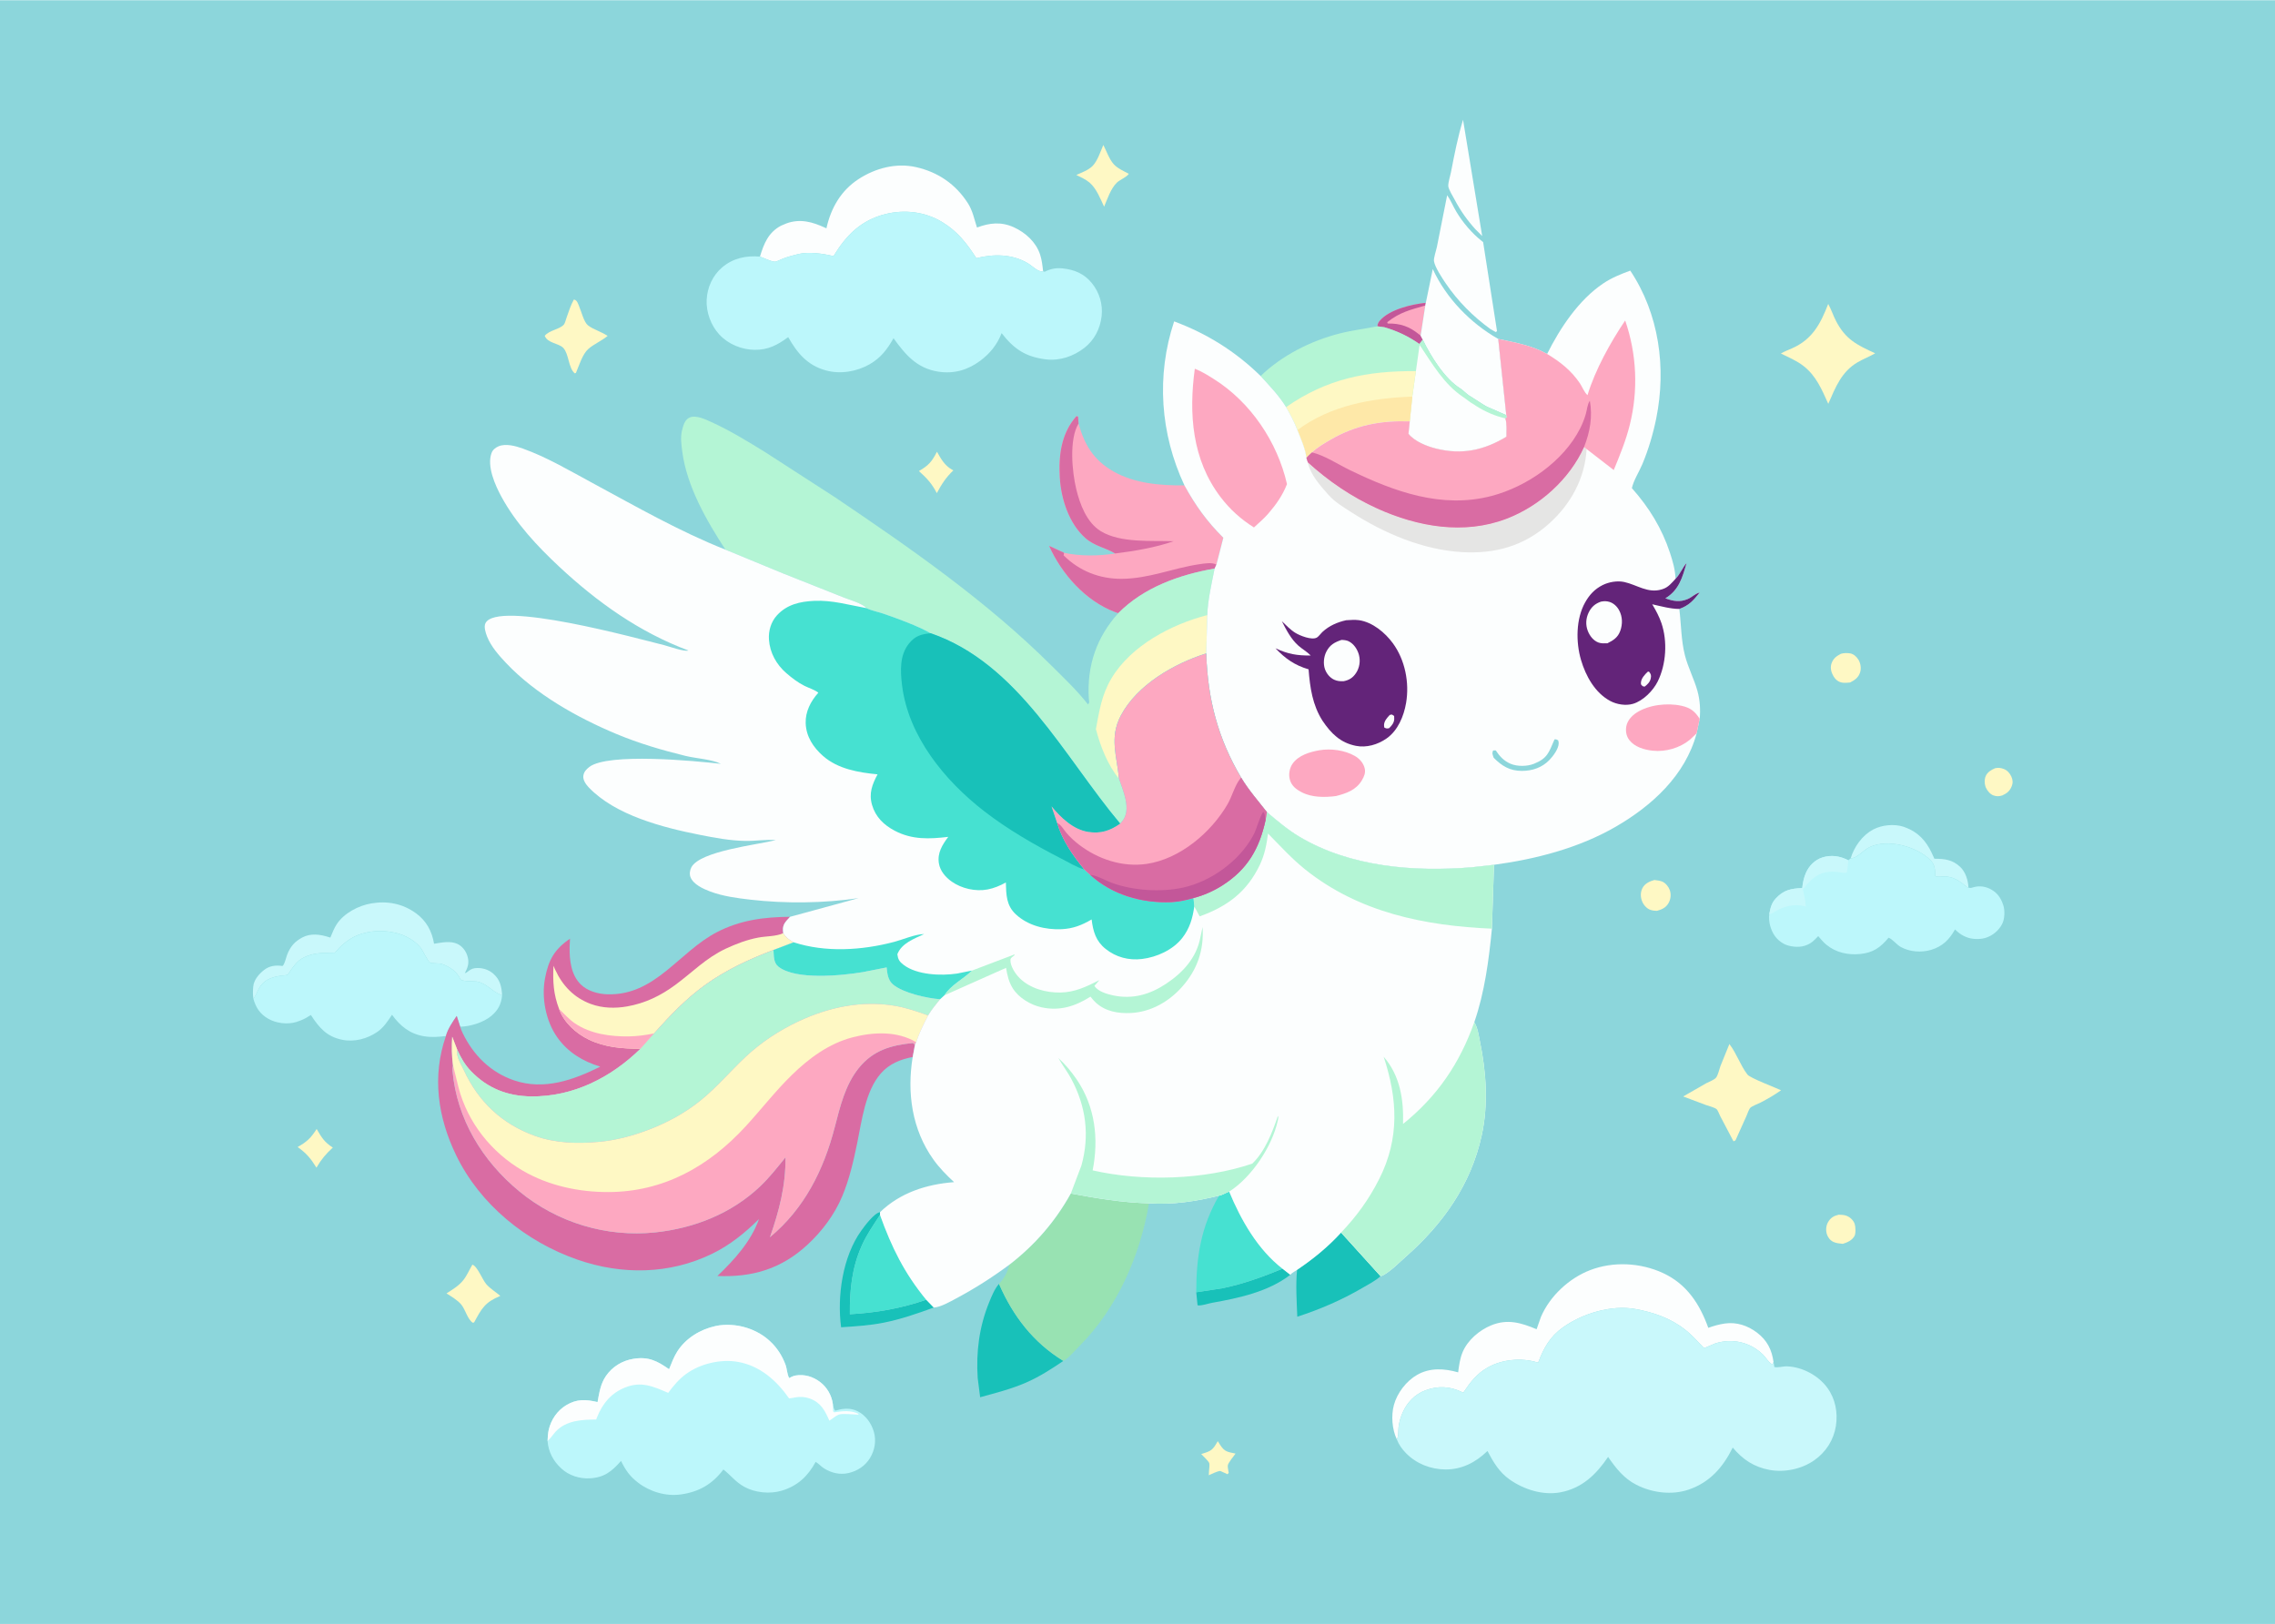 <svg version="1.1" xmlns="http://www.w3.org/2000/svg" style="display: block;" viewBox="0 0 2048 1462" width="1434" height="1024">
<path transform="translate(0,0)" fill="rgb(140,214,219)" d="M -0 -0 L 2048 0 L 2048 1462 L -0 1462 L -0 -0 z"/>
<path transform="translate(0,0)" fill="rgb(254,248,196)" d="M 285.061 1016.34 C 289.593 1024.14 291.968 1028.15 299.621 1033.06 C 293.415 1038.71 289.095 1043.87 284.874 1051.14 C 279.647 1042.76 275.966 1038.28 267.936 1032.57 C 276.273 1027.88 279.933 1024.4 285.061 1016.34 z"/>
<path transform="translate(0,0)" fill="rgb(254,248,196)" d="M 1096.26 1297.39 L 1098.36 1300.73 C 1102.49 1307.13 1105.13 1307.06 1112.26 1308.61 C 1110.78 1310.71 1105.32 1317.2 1105.25 1319.5 C 1105.18 1321.43 1105.85 1324.05 1106.11 1326 L 1105 1327.17 L 1098.5 1324.23 C 1095.02 1324.71 1091.39 1326.74 1088.16 1328.12 L 1088.39 1324.26 C 1088.48 1322.62 1089.1 1318.34 1088.53 1317.05 C 1087.58 1314.9 1083.07 1310.93 1081.36 1309.02 C 1090.39 1306.25 1091.54 1305.75 1096.26 1297.39 z"/>
<path transform="translate(0,0)" fill="rgb(254,248,196)" d="M 843.471 406.526 C 847.123 413.001 850.347 418.906 857.034 422.641 L 858.245 423.301 C 851.55 429.646 847.689 435.713 843.342 443.805 C 838.873 435.132 834.365 430.327 827.233 423.913 C 836.002 418.825 838.796 415.582 843.471 406.526 z"/>
<path transform="translate(0,0)" fill="rgb(254,248,196)" d="M 1795.97 691.5 C 1798.87 690.889 1801.1 691.121 1803.88 692.18 C 1807.01 693.371 1809.37 696.053 1810.69 699.074 C 1811.99 702.068 1812.2 704.716 1810.97 707.774 C 1809.26 712.046 1806.58 714.153 1802.5 716.002 C 1799.71 716.899 1797.3 716.997 1794.5 715.963 C 1791.57 714.88 1789 711.81 1787.77 709.024 C 1786.41 705.957 1786.23 701.57 1787.61 698.476 C 1789.19 694.951 1792.6 692.965 1795.97 691.5 z"/>
<path transform="translate(0,0)" fill="rgb(254,248,196)" d="M 1655.24 1093.5 C 1657.73 1093.54 1660.19 1093.64 1662.53 1094.58 C 1665.57 1095.8 1668.53 1098.62 1669.61 1101.75 C 1670.46 1104.21 1670.76 1110.43 1669.44 1112.72 C 1667.11 1116.75 1663.12 1118.41 1658.94 1119.75 C 1656.09 1119.46 1653.02 1119.23 1650.4 1117.98 C 1647.51 1116.59 1645.37 1113.83 1644.5 1110.76 C 1643.52 1107.3 1643.85 1103.35 1645.65 1100.22 C 1647.94 1096.21 1650.88 1094.54 1655.24 1093.5 z"/>
<path transform="translate(0,0)" fill="rgb(254,248,196)" d="M 1657.14 588.5 C 1659.65 587.686 1663.02 587.636 1665.61 588.101 C 1668.78 588.673 1671.39 591.141 1673.02 593.819 C 1675.01 597.097 1675.69 601.661 1674.46 605.331 C 1672.91 609.974 1669.61 612.217 1665.49 614.298 C 1663.14 614.501 1660.57 614.8 1658.23 614.39 C 1654.87 613.801 1652.22 611.572 1650.53 608.673 C 1648.51 605.189 1647.38 601.046 1648.76 597.131 C 1650.36 592.624 1653.14 590.61 1657.14 588.5 z"/>
<path transform="translate(0,0)" fill="rgb(254,248,196)" d="M 1489.34 792.126 C 1491.62 792.475 1494.52 792.698 1496.63 793.672 C 1499.48 794.994 1502.13 798.27 1503.16 801.204 C 1504.54 805.107 1504.05 809.571 1501.93 813.128 C 1499.5 817.206 1496.02 818.681 1491.64 819.909 C 1489.65 819.874 1487.67 819.683 1485.77 819.04 C 1482.46 817.917 1479.65 814.712 1478.33 811.53 C 1476.74 807.699 1476.62 803.301 1478.5 799.541 C 1480.63 795.275 1485.02 793.327 1489.34 792.126 z"/>
<path transform="translate(0,0)" fill="rgb(253,168,193)" d="M 1239.94 293.575 C 1240.38 291.245 1240.57 290.433 1242.12 288.579 C 1250.61 278.481 1270.96 273.661 1283.56 272.451 L 1283.09 274.85 L 1278.88 301.976 L 1280.77 305.585 L 1277.74 309.5 C 1267.8 302.561 1257.95 297.884 1246.31 294.457 L 1239.94 293.575 z"/>
<path transform="translate(0,0)" fill="rgb(195,87,153)" d="M 1239.94 293.575 C 1240.38 291.245 1240.57 290.433 1242.12 288.579 C 1250.61 278.481 1270.96 273.661 1283.56 272.451 L 1283.09 274.85 C 1269.38 278.798 1260.31 280.857 1248.84 289.866 L 1249.2 291.09 C 1260.46 290.848 1268.75 293.711 1277.53 300.901 L 1278.38 301.569 L 1278.88 301.976 L 1280.77 305.585 L 1277.74 309.5 C 1267.8 302.561 1257.95 297.884 1246.31 294.457 L 1239.94 293.575 z"/>
<path transform="translate(0,0)" fill="rgb(254,248,196)" d="M 993.246 130.294 C 996.075 135.758 998.488 143.001 1002.54 147.561 C 1005.94 151.389 1011.72 153.899 1016.17 156.259 C 1014.55 159.116 1007.98 161.691 1005.34 164.288 C 999.902 169.623 996.884 178.97 993.941 185.902 C 990.561 178.664 987.068 169.554 980.918 164.247 C 977.481 161.281 972.943 159.329 968.904 157.319 C 973.641 155.183 979.652 153.047 983.377 149.379 C 987.947 144.878 990.746 136.085 993.246 130.294 z"/>
<path transform="translate(0,0)" fill="rgb(24,193,185)" d="M 1154.54 1142.14 L 1161.55 1147.61 C 1141.91 1162.85 1115.41 1168.51 1091.38 1172.8 C 1087.73 1173.46 1082.68 1175.26 1079.15 1175.21 L 1078.05 1175.04 L 1076.89 1163.34 L 1100.33 1159.76 C 1119.22 1155.89 1136.77 1149.49 1154.54 1142.14 z"/>
<path transform="translate(0,0)" fill="rgb(254,248,196)" d="M 425.22 1138.5 C 429.644 1139.72 434.267 1151.98 437.73 1156.03 C 441.038 1159.9 446.481 1163.23 450.406 1166.63 C 436.655 1172.25 433.572 1177.92 426.812 1190.5 L 425.578 1190.78 C 420.834 1187.68 418.982 1178.86 415.149 1174.31 C 411.763 1170.29 406.332 1167.25 401.948 1164.36 C 407.377 1160.91 412.951 1157.6 417.025 1152.51 C 420.275 1148.44 422.592 1143.04 425.22 1138.5 z"/>
<path transform="translate(0,0)" fill="rgb(252,254,254)" d="M 1317.06 107.636 L 1334.29 212.306 L 1328.24 206.251 C 1320.74 197.992 1314.76 189.481 1309.55 179.616 C 1308.14 176.945 1303.94 170.193 1303.78 167.396 C 1303.59 164.095 1305.51 158.357 1306.17 154.955 C 1309.23 139.112 1312.35 123.073 1317.06 107.636 z"/>
<path transform="translate(0,0)" fill="rgb(254,248,196)" d="M 516.596 269.5 C 519.603 269.834 520.41 273.448 521.459 275.887 C 523.361 280.307 525.618 289.732 529.229 292.66 C 533.817 296.381 541.724 298.546 546.978 302.26 C 541.579 306.743 534.71 309.496 529.5 314.092 C 524.409 318.583 521.17 329.157 518.5 335.478 L 517.487 335.989 C 511.731 331.489 512.154 318.431 507.129 313.096 C 502.959 308.67 492.943 308.946 490.381 302.144 C 494.544 296.972 503.824 296.412 507.638 291.992 C 508.607 290.869 509.442 287.45 509.997 285.896 C 511.979 280.35 513.707 274.657 516.596 269.5 z"/>
<path transform="translate(0,0)" fill="rgb(201,248,251)" d="M 1665.97 772.671 C 1669.19 762.182 1676.41 751.929 1686.27 746.684 C 1694.13 742.509 1705.23 741.439 1713.66 744.209 L 1715.05 744.72 C 1726.54 748.918 1733.75 756.703 1738.93 767.635 L 1741.39 772.993 C 1750.66 773.033 1757.7 773.756 1764.76 780.498 C 1769.4 784.92 1771.83 792.652 1772.01 798.91 C 1770.7 798.487 1771.05 798.743 1770.12 797.983 C 1764.06 793.061 1758.3 788.865 1750.06 788.974 C 1747.25 789.011 1744.46 789.797 1741.95 788.5 C 1742.22 783.095 1741.8 778.154 1737.69 774.119 C 1725.09 761.749 1699.53 754.874 1683.23 762.456 C 1677.11 765.3 1672.36 772.363 1665.97 772.671 z"/>
<path transform="translate(0,0)" fill="rgb(24,193,185)" d="M 840.609 1177.1 C 825.655 1182.55 811.162 1187.61 795.5 1190.73 C 782.854 1193.25 770.012 1194.02 757.176 1194.87 C 753.453 1166.76 758.551 1131.3 775.281 1107.94 C 778.373 1103.63 786.902 1092.06 792.233 1091.21 L 792.201 1093.73 C 786.38 1102.59 780.366 1111.2 775.984 1120.9 C 766.855 1141.13 764.863 1161.31 765.057 1183.13 C 788.511 1181.88 811.617 1177.82 833.784 1170.06 L 840.609 1177.1 z"/>
<path transform="translate(0,0)" fill="rgb(254,248,196)" d="M 1645.79 273.439 C 1648.52 278.348 1650.22 283.742 1652.79 288.733 C 1661.41 305.44 1671.7 310.392 1688.08 317.89 C 1683.08 320.861 1677.47 322.92 1672.38 325.892 C 1657.68 334.483 1652.42 348.427 1645.85 363.391 C 1640 350.454 1634.92 338.026 1623.3 329.118 C 1617.31 324.523 1609.97 321.381 1603.18 318.103 C 1606.35 316.193 1609.79 314.927 1613.17 313.438 C 1631.54 305.329 1638.83 291.407 1645.79 273.439 z"/>
<path transform="translate(0,0)" fill="rgb(254,248,196)" d="M 1556.84 939.835 C 1563.32 948.281 1566.78 959.184 1573.1 967.347 C 1575.5 970.455 1598.43 979.143 1603.34 981.458 C 1597.42 985.668 1591.33 989.183 1584.9 992.529 C 1582.75 993.644 1577.09 995.729 1575.63 997.284 C 1574.33 998.656 1572.94 1002.98 1572.12 1004.79 L 1562.35 1026.5 L 1562.12 1026.65 C 1561.59 1026.91 1561.07 1027.45 1560.5 1027.34 C 1560.5 1027.34 1559.88 1026.22 1559.77 1026.01 L 1548.43 1004.45 C 1547.79 1003.21 1546.32 999.294 1545.37 998.521 C 1543.33 996.862 1538.64 995.774 1536.09 994.876 L 1515.23 987.054 L 1536 975.136 C 1538.24 973.927 1543.49 972.007 1544.94 969.969 C 1546.73 967.431 1547.66 962.719 1548.76 959.706 L 1556.84 939.835 z"/>
<path transform="translate(0,0)" fill="rgb(24,193,185)" d="M 1207.28 1109.6 L 1242.81 1148.84 C 1238.26 1153.04 1231.68 1156.39 1226.29 1159.53 C 1207.4 1170.54 1188.6 1178.57 1167.85 1185.38 C 1167.3 1171.53 1166.33 1156.96 1167.65 1143.17 C 1182.34 1133.23 1195.32 1122.69 1207.28 1109.6 z"/>
<path transform="translate(0,0)" fill="rgb(70,225,209)" d="M 792.201 1093.73 C 802.592 1122.71 814.094 1146.15 833.784 1170.06 C 811.617 1177.82 788.511 1181.88 765.057 1183.13 C 764.863 1161.31 766.855 1141.13 775.984 1120.9 C 780.366 1111.2 786.38 1102.59 792.201 1093.73 z"/>
<path transform="translate(0,0)" fill="rgb(252,254,254)" d="M 1302.76 175.557 C 1305.94 180 1308.14 185.561 1310.96 190.296 C 1316.83 200.154 1325.08 209.835 1334.1 216.943 L 1335.14 217.755 L 1347.64 297.956 L 1346.5 298.762 L 1341.74 296.085 C 1326.14 284.831 1312.39 270.967 1301.56 255.042 C 1298.59 250.683 1291.61 240.21 1290.88 234.855 C 1290.51 232.14 1292.93 225.057 1293.56 221.923 L 1302.76 175.557 z"/>
<path transform="translate(0,0)" fill="rgb(70,225,209)" d="M 1097.41 1076.36 C 1099.97 1076.07 1103.8 1073.6 1106.53 1072.72 C 1117.19 1098.36 1132.18 1124.84 1154.54 1142.14 C 1136.77 1149.49 1119.22 1155.89 1100.33 1159.76 L 1076.89 1163.34 C 1076.93 1131.36 1081.06 1104.43 1097.41 1076.36 z"/>
<path transform="translate(0,0)" fill="rgb(24,193,185)" d="M 899.303 1155.77 C 911.905 1184.72 930.198 1208.63 957.263 1225.16 C 946.376 1232.54 935.5 1239.55 923.395 1244.8 C 910.239 1250.51 896.148 1254.08 882.344 1257.86 L 880.15 1240.64 C 878.601 1217.06 881.497 1194.37 890.46 1172.4 C 892.717 1166.86 895.344 1160.3 899.303 1155.77 z"/>
<path transform="translate(0,0)" fill="rgb(201,248,251)" d="M 228.076 898.986 C 227.566 895.4 227.619 891.546 227.988 887.944 C 228.604 881.917 233.219 876.633 237.853 873.059 C 242.629 869.376 248.233 868.677 254.007 869.538 C 255.771 869.801 257.677 861.437 258.513 859.327 C 261.365 852.133 265.152 847.68 271.952 843.991 C 279.667 839.805 288.124 841.09 296.141 843.605 L 297.383 844 C 299.09 839.973 300.812 835.376 303.256 831.746 C 309.909 821.864 322.578 815.246 334.156 813.236 C 348.66 810.718 362.537 813.401 374.501 822.115 C 383.809 828.895 388.91 838.28 390.737 849.536 C 397.292 848.49 405.491 846.714 411.779 849.687 C 416.047 851.704 419.255 855.809 420.661 860.265 C 422.428 865.868 421.651 869.791 418.97 874.929 L 418.434 875.944 C 419.968 875.583 419.388 875.887 420.6 874.974 C 422.876 873.259 424.677 871.856 427.642 871.521 C 433.49 870.861 439.603 872.581 444.042 876.457 C 450.114 881.759 451.567 888.145 452.013 895.886 L 450.932 895.531 C 443.582 892.934 438.682 885.817 430.228 883.729 C 426.918 882.911 415.558 883.911 414.367 881.315 C 411.242 874.504 404.98 870.314 398 867.838 C 395.152 866.828 389.022 867.505 387.015 866.414 C 385.045 865.343 380.459 855.175 378.35 852.688 C 364.912 836.835 336.859 834.239 318.868 843.238 C 312.151 846.599 306.316 851.78 301.597 857.579 C 294.247 857.758 286.596 857.488 279.5 859.589 C 270.477 862.261 267.103 865.84 261.775 873.326 C 261.272 874.032 259.523 877.107 258.895 877.439 C 257.733 878.053 254.578 878.051 253.063 878.288 C 244.396 879.643 237.448 881.908 233.006 890 C 231.394 892.936 230.334 896.501 228.076 898.986 z"/>
<path transform="translate(0,0)" fill="rgb(252,254,254)" d="M 1283.56 272.451 L 1289.81 242.014 C 1301.77 268.198 1323.85 290.875 1348.75 304.958 L 1356 373.611 L 1343.72 368.196 C 1340.92 367.116 1337.76 365.714 1335.26 364.031 L 1322 355.574 C 1319.44 353.756 1317.07 351.133 1314.5 349.512 C 1300.3 340.54 1287.97 320.505 1280.77 305.585 L 1278.88 301.976 L 1283.09 274.85 L 1283.56 272.451 z"/>
<path transform="translate(0,0)" fill="rgb(252,254,254)" d="M 684.125 230.822 C 687.681 219.15 691.618 209.154 703 203.039 L 708 200.917 C 720.517 196.432 731.417 199.609 742.918 204.89 L 743.964 205.372 C 747.983 187.153 757.031 171.292 773.021 160.944 C 788.171 151.14 806.712 146.24 824.584 150.246 C 844.324 154.669 860.368 165.615 871.264 182.693 C 875.764 189.745 876.933 196.922 879.512 204.644 C 890.908 200.39 901.31 199.228 912.736 204.438 C 923.149 209.186 932.614 217.765 936.265 228.812 C 937.9 233.76 938.452 238.911 939.017 244.061 C 934.684 245.039 929.368 239.267 925.429 236.899 C 911.327 228.42 894.465 228.31 878.93 232.238 C 870.248 218.834 862 208.058 848.012 199.627 C 832.736 190.42 814.303 188.213 797.092 192.539 C 775.154 198.053 761.747 211.524 750.343 230.419 C 740.984 228.106 728.373 226.267 718.817 228.496 C 713.953 229.631 709.373 230.913 704.7 232.691 C 703.201 233.261 698.92 235.475 697.618 235.45 C 694.287 235.384 687.546 231.995 684.125 230.822 z"/>
<path transform="translate(0,0)" fill="rgb(252,254,254)" d="M 1257.43 1295.81 C 1253.19 1286.78 1252.22 1274.46 1254.81 1264.87 C 1257.76 1253.98 1266.06 1243.18 1275.85 1237.64 C 1287.39 1231.1 1300.28 1231.93 1312.65 1235.45 C 1313.46 1229.26 1314.22 1223.13 1316.65 1217.33 C 1321.18 1206.46 1331.68 1197.53 1342.42 1193.11 C 1357.12 1187.08 1369.4 1190.83 1383.28 1196.63 L 1387.22 1185.46 C 1395.24 1166.75 1412.5 1150.71 1431.45 1143.42 C 1452.36 1135.39 1476.78 1136.68 1497 1146.01 C 1518.48 1155.92 1530.11 1173.9 1537.84 1195.37 C 1542.76 1193.62 1547.6 1192.21 1552.79 1191.48 C 1563.36 1190 1573.3 1193.31 1581.7 1199.69 C 1590.74 1206.56 1595.07 1215.07 1596.56 1226.17 L 1595.46 1228.26 C 1592.03 1226.52 1589.84 1222.22 1587.1 1219.52 C 1575.6 1208.23 1559.57 1204.54 1544.17 1209.38 L 1534.07 1213.67 C 1528.66 1208.08 1523.24 1201.94 1517.12 1197.12 C 1503.81 1186.64 1488.63 1181.45 1472.22 1178.45 C 1450.59 1174.5 1424.59 1182.43 1407.03 1194.95 C 1395.21 1203.37 1389.74 1213.46 1384.67 1226.75 L 1383.51 1226.39 C 1369.59 1222.15 1352.27 1223.78 1339.5 1230.95 C 1329.39 1236.63 1323.59 1244.31 1317.28 1253.77 L 1316.07 1253.19 C 1305.14 1247.94 1294.44 1247.45 1283.09 1251.69 C 1273.75 1255.18 1266.76 1262.51 1262.75 1271.52 C 1260.91 1275.67 1259.65 1279.99 1259.05 1284.49 C 1258.59 1287.9 1259.24 1293.06 1257.43 1295.81 z"/>
<path transform="translate(0,0)" fill="rgb(152,226,178)" d="M 963.977 1074.41 C 987.142 1078.79 1010.73 1082.66 1034.35 1083.25 C 1026.37 1130.25 1005.84 1177.47 971.911 1211.57 C 967.854 1215.65 963.357 1221.14 958.717 1224.34 L 957.263 1225.16 C 930.198 1208.63 911.905 1184.72 899.303 1155.77 C 904.014 1150.96 907.106 1145.1 908.605 1138.58 C 931.474 1121 950.037 1099.61 963.977 1074.41 z"/>
<path transform="translate(0,0)" fill="rgb(253,168,193)" d="M 1003.92 498.13 C 994.748 492.689 985.296 491.594 976.84 484.013 C 962.202 470.887 955.201 448.937 954.078 429.816 C 952.9 409.774 955.298 389.986 969.044 374.5 L 970.5 374.903 L 970.934 381.114 C 976.232 400.253 984.524 414.039 1002.14 424.15 C 1021.28 435.136 1044.63 437.023 1066.25 436.82 C 1076.27 455 1086.53 469.311 1101.27 483.954 L 1095.05 508.192 L 1093.42 511.713 C 1061.83 517.252 1029.77 528.557 1006.69 551.888 L 1003.62 550.792 C 977.21 540.822 955.722 516.577 944.449 491.319 L 957.87 497.507 C 972.274 500.709 989.358 500.447 1003.92 498.13 z"/>
<path transform="translate(0,0)" fill="rgb(217,108,163)" d="M 1003.92 498.13 C 994.748 492.689 985.296 491.594 976.84 484.013 C 962.202 470.887 955.201 448.937 954.078 429.816 C 952.9 409.774 955.298 389.986 969.044 374.5 L 970.5 374.903 L 970.934 381.114 C 962.29 395.325 965.088 424.602 968.881 440.268 C 972.21 454.013 978.358 470.358 991 478.09 C 1008.61 488.86 1036.5 486.416 1056.45 487.114 C 1040.53 492.711 1020.77 496.071 1003.92 498.13 z"/>
<path transform="translate(0,0)" fill="rgb(217,108,163)" d="M 1006.69 551.888 L 1003.62 550.792 C 977.21 540.822 955.722 516.577 944.449 491.319 L 957.87 497.507 L 957.5 499.879 C 971.724 513.906 989.677 521.051 1009.7 520.958 C 1034.25 520.845 1055.76 511.358 1079.5 507.829 C 1083.86 507.181 1091.2 505.861 1095.05 508.192 L 1093.42 511.713 C 1061.83 517.252 1029.77 528.557 1006.69 551.888 z"/>
<path transform="translate(0,0)" fill="rgb(188,247,251)" d="M 228.076 898.986 C 230.334 896.501 231.394 892.936 233.006 890 C 237.448 881.908 244.396 879.643 253.063 878.288 C 254.578 878.051 257.733 878.053 258.895 877.439 C 259.523 877.107 261.272 874.032 261.775 873.326 C 267.103 865.84 270.477 862.261 279.5 859.589 C 286.596 857.488 294.247 857.758 301.597 857.579 C 306.316 851.78 312.151 846.599 318.868 843.238 C 336.859 834.239 364.912 836.835 378.35 852.688 C 380.459 855.175 385.045 865.343 387.015 866.414 C 389.022 867.505 395.152 866.828 398 867.838 C 404.98 870.314 411.242 874.504 414.367 881.315 C 415.558 883.911 426.918 882.911 430.228 883.729 C 438.682 885.817 443.582 892.934 450.932 895.531 L 452.013 895.886 C 451.305 903.923 448.31 909.556 442.138 914.635 C 434.91 920.583 423.481 923.988 414.272 924.257 L 411.158 914.541 C 407.599 919.627 402.975 926.51 401.422 932.611 C 394.891 933.43 388.542 933.946 382 932.884 C 369.06 930.784 360.396 923.831 352.9 913.488 C 349.121 919.118 345.434 924.915 339.764 928.838 C 330.633 935.154 318.995 938.251 308 935.995 C 294.016 933.126 287.357 925.146 279.847 913.696 C 276.779 915.67 273.809 917.449 270.367 918.701 L 269 919.189 L 266.469 920.073 C 258.504 922.394 248.666 921.177 241.5 917.079 C 234.173 912.889 230.285 907.069 228.076 898.986 z"/>
<path transform="translate(0,0)" fill="rgb(188,247,251)" d="M 1665.97 772.671 C 1672.36 772.363 1677.11 765.3 1683.23 762.456 C 1699.53 754.874 1725.09 761.749 1737.69 774.119 C 1741.8 778.154 1742.22 783.095 1741.95 788.5 C 1744.46 789.797 1747.25 789.011 1750.06 788.974 C 1758.3 788.865 1764.06 793.061 1770.12 797.983 C 1771.05 798.743 1770.7 798.487 1772.01 798.91 L 1772.85 799.187 C 1774.41 799.478 1775.11 799.072 1776.57 798.652 C 1782.23 797.019 1787.95 797.978 1793 800.968 C 1798.23 804.071 1801.17 808.361 1803.09 814 L 1803.46 815.031 C 1804.97 819.693 1804.68 827.364 1802.38 831.754 C 1799.27 837.725 1793.67 842.406 1787.19 844.318 C 1781.98 845.857 1774.62 845.576 1769.71 843.359 L 1768.4 842.78 C 1765.01 841.248 1762.58 839.203 1759.93 836.633 C 1754.86 845.779 1748.7 851.939 1738.5 855.014 C 1729.72 857.661 1719.29 856.937 1711.21 852.5 C 1707.28 850.337 1703.97 845.59 1700.15 844.093 C 1692.73 852.971 1686.17 857.664 1674.36 858.798 C 1663.49 859.842 1652.62 857.445 1644.07 850.368 C 1641.37 848.131 1639.07 845.328 1636.79 842.679 C 1633.19 846.446 1630.55 849.367 1625.5 851.04 L 1624.51 851.392 C 1619.1 853.129 1610.72 852.276 1605.77 849.562 C 1599.17 845.937 1595.4 840.36 1593.47 833.128 C 1592.68 830.162 1592.26 825.952 1592.73 822.932 C 1593.71 817.574 1594.64 813.114 1598.43 808.955 C 1605.56 801.128 1612.22 799.828 1622.42 799.395 C 1622.85 794.669 1623.92 789.802 1625.86 785.45 C 1628.58 779.351 1633.84 774.052 1640.25 771.943 C 1648.36 769.276 1656.37 770.459 1663.84 774.387 L 1665.97 772.671 z"/>
<path transform="translate(0,0)" fill="rgb(201,248,251)" d="M 1592.73 822.932 C 1593.71 817.574 1594.64 813.114 1598.43 808.955 C 1605.56 801.128 1612.22 799.828 1622.42 799.395 C 1622.85 794.669 1623.92 789.802 1625.86 785.45 C 1628.58 779.351 1633.84 774.052 1640.25 771.943 C 1648.36 769.276 1656.37 770.459 1663.84 774.387 C 1663.7 778.197 1663.32 781.614 1662.5 785.356 C 1660.09 786.315 1657.52 785.282 1655.02 784.985 C 1639.59 783.15 1631.98 789.008 1623.01 800.583 C 1624.03 805.68 1625.3 810.866 1625.66 816.052 L 1624.6 815.775 C 1615.59 813.464 1606.15 815.608 1598.21 820.332 L 1595.01 822.304 C 1594.24 822.762 1593.61 822.882 1592.73 822.932 z"/>
<path transform="translate(0,0)" fill="rgb(180,245,213)" d="M 1239.94 293.575 L 1246.31 294.457 C 1257.95 297.884 1267.8 302.561 1277.74 309.5 L 1280.77 305.585 C 1287.97 320.505 1300.3 340.54 1314.5 349.512 C 1317.07 351.133 1319.44 353.756 1322 355.574 L 1335.26 364.031 C 1337.76 365.714 1340.92 367.116 1343.72 368.196 L 1356 373.611 L 1356.69 375.415 L 1355.13 376.493 C 1356.72 381.359 1356.06 387.857 1356.11 393.01 C 1335.77 405.273 1316.06 409.524 1292.58 403.642 C 1284.28 401.562 1273.48 397.221 1267.94 390.412 L 1269.08 379.196 C 1243.03 378.339 1220.46 382.493 1197.76 395.707 C 1192 399.061 1185.99 402.561 1181.08 407.126 C 1179.34 408.729 1177.53 410.27 1176.06 412.128 C 1175.14 403.763 1171.01 394.81 1167.97 387.007 C 1165.22 379.782 1161.64 373.026 1157.78 366.343 C 1151.43 355.988 1142.97 347.269 1134.83 338.322 C 1154.08 319.77 1179.96 306.703 1205.77 300.093 C 1217 297.215 1228.58 295.863 1239.94 293.575 z"/>
<path transform="translate(0,0)" fill="rgb(252,254,254)" d="M 1274.62 333.957 L 1277.96 310.345 C 1289.39 327.332 1300 346.017 1317.51 357.5 C 1320.57 359.504 1323.04 361.938 1326.35 363.649 C 1327.32 364.15 1328.09 364.838 1329 365.414 C 1337.2 370.598 1345.68 374.259 1355.13 376.493 C 1356.72 381.359 1356.06 387.857 1356.11 393.01 C 1335.77 405.273 1316.06 409.524 1292.58 403.642 C 1284.28 401.562 1273.48 397.221 1267.94 390.412 L 1269.08 379.196 L 1271.39 356.875 L 1274.62 333.957 z"/>
<path transform="translate(0,0)" fill="rgb(254,248,196)" d="M 1157.78 366.343 C 1194.52 340.707 1230.55 333.648 1274.62 333.957 L 1271.39 356.875 L 1269.08 379.196 C 1243.03 378.339 1220.46 382.493 1197.76 395.707 C 1192 399.061 1185.99 402.561 1181.08 407.126 C 1179.34 408.729 1177.53 410.27 1176.06 412.128 C 1175.14 403.763 1171.01 394.81 1167.97 387.007 C 1165.22 379.782 1161.64 373.026 1157.78 366.343 z"/>
<path transform="translate(0,0)" fill="rgb(254,232,168)" d="M 1167.97 387.007 C 1197.96 364.661 1234.94 358.281 1271.39 356.875 L 1269.08 379.196 C 1243.03 378.339 1220.46 382.493 1197.76 395.707 C 1192 399.061 1185.99 402.561 1181.08 407.126 C 1179.34 408.729 1177.53 410.27 1176.06 412.128 C 1175.14 403.763 1171.01 394.81 1167.97 387.007 z"/>
<path transform="translate(0,0)" fill="rgb(188,247,251)" d="M 492.927 1297.24 C 493.097 1293.87 493.212 1290.44 493.98 1287.15 C 496.083 1278.11 501.62 1269.97 509.595 1265.11 C 519.183 1259.28 527.376 1259.72 537.92 1262.23 C 539.464 1253.94 540.568 1245.92 545.449 1238.78 C 551.281 1230.26 560.341 1224.79 570.501 1223.22 C 583.993 1221.14 591.745 1225.28 602.321 1232.64 C 604.516 1227.21 606.582 1221.57 609.737 1216.62 C 617.334 1204.69 630.371 1196.81 644 1193.79 C 653.019 1191.78 663.403 1192.56 672.197 1195.35 C 688.704 1200.58 700.995 1212.18 707.057 1228.39 C 708.579 1232.45 708.41 1236.72 710.393 1240.6 C 712.225 1239.62 714.165 1238.63 716.238 1238.29 C 724.28 1236.97 731.963 1239.31 738.353 1244.22 C 744.557 1248.98 748.739 1256.24 749.748 1263.98 C 750.278 1266.21 750.315 1268.41 752 1270 L 752.883 1269.72 C 759.314 1267.77 765.882 1267.36 772.064 1270.47 C 779.343 1274.13 784.552 1281.41 786.717 1289.17 C 788.946 1297.16 787.518 1305.45 783.243 1312.53 C 778.917 1319.7 771.787 1324.34 763.74 1326.15 C 755.903 1327.92 748.27 1326.02 741.576 1321.76 C 738.965 1320.1 736.938 1317.58 734.279 1316.07 C 727.187 1329.1 717.976 1337.77 703.594 1342.04 C 692.971 1345.19 679.567 1343.86 669.859 1338.43 C 662.127 1334.11 657.902 1328.13 651.21 1322.92 C 641.326 1336.11 629.253 1343.09 612.861 1345.4 C 599.503 1347.28 585.011 1342.97 574.396 1334.76 C 566.833 1328.91 563.243 1323.69 559.061 1315.22 C 550.571 1324.82 543.928 1330.2 530.825 1330.89 C 521.702 1331.37 512.124 1328.32 505.381 1322.08 C 498.055 1315.31 493.696 1307.27 492.927 1297.24 z"/>
<path transform="translate(0,0)" fill="rgb(252,254,254)" d="M 492.927 1297.24 C 493.097 1293.87 493.212 1290.44 493.98 1287.15 C 496.083 1278.11 501.62 1269.97 509.595 1265.11 C 519.183 1259.28 527.376 1259.72 537.92 1262.23 C 539.464 1253.94 540.568 1245.92 545.449 1238.78 C 551.281 1230.26 560.341 1224.79 570.501 1223.22 C 583.993 1221.14 591.745 1225.28 602.321 1232.64 C 604.516 1227.21 606.582 1221.57 609.737 1216.62 C 617.334 1204.69 630.371 1196.81 644 1193.79 C 653.019 1191.78 663.403 1192.56 672.197 1195.35 C 688.704 1200.58 700.995 1212.18 707.057 1228.39 C 708.579 1232.45 708.41 1236.72 710.393 1240.6 C 712.225 1239.62 714.165 1238.63 716.238 1238.29 C 724.28 1236.97 731.963 1239.31 738.353 1244.22 C 744.557 1248.98 748.739 1256.24 749.748 1263.98 L 749.908 1270.5 L 751 1271.47 L 751.848 1271.33 C 758.975 1270.19 766.41 1269.56 773.006 1272.91 L 772.5 1273.51 C 768.512 1273.51 758.313 1272.22 755.055 1273.51 C 752.412 1274.56 749.111 1277.42 746.636 1278.97 C 742.628 1269.95 739.046 1262.74 729.143 1259.08 C 723.66 1257.06 718.365 1257.39 712.769 1258.59 L 710.384 1258.93 C 699.036 1242.77 684.084 1229.41 664 1225.98 C 648.599 1223.35 630.291 1227.67 617.639 1236.91 C 611.214 1241.6 606.212 1247.56 601.526 1253.93 C 588.124 1248.12 577.218 1243.25 562.758 1249.08 C 550.152 1254.16 542.614 1263.28 537.547 1275.69 L 536.655 1277.94 C 524.101 1277.97 509.816 1278.71 500.511 1288.51 C 497.907 1291.26 495.812 1294.84 492.927 1297.24 z"/>
<path transform="translate(0,0)" fill="rgb(217,108,163)" d="M 414.272 924.257 C 414.851 926.259 415.592 928.074 416.497 929.946 C 426.142 949.891 441.609 965.345 462.793 972.554 C 489.722 981.718 516.211 972.254 540.37 960.211 C 524.635 955.387 511.201 947.322 501.594 933.691 C 491.329 919.126 487.32 898.227 490.623 880.739 C 493.74 864.231 499.052 854.521 513.117 844.997 L 512.781 852.5 C 512.606 864.117 513.996 877.43 522.72 886.083 C 528.834 892.146 538.22 894.769 546.601 895.047 C 589.924 896.48 611.026 856.898 645.461 839.061 C 666.424 828.202 687.977 825.431 711.228 825.28 C 707.56 829.38 704.416 831.868 704.851 837.731 L 705.091 840.024 C 707.764 844.116 710.278 845.867 714.484 848.242 L 696.296 855.173 C 674.722 863.351 654.165 872.833 635.293 886.311 C 617.826 898.786 603.051 914.373 588.825 930.303 L 576.661 944.03 C 550.036 970.028 516.035 987.438 478.096 986.999 C 457.01 986.755 439.054 979.83 424.232 964.5 C 418.413 958.482 415.056 952.46 411.616 944.983 L 407.086 933.314 C 406.659 941.765 406.588 950.376 407.785 958.774 C 407.381 960.608 407.207 962.192 407.372 964.063 C 411.193 1007.43 434.412 1045.28 467.51 1072.51 C 501.659 1100.61 545.962 1114.07 589.923 1109.42 C 625.077 1105.7 658.507 1092.45 684.293 1067.99 C 692.631 1060.08 699.887 1050.82 707.094 1041.9 C 707.411 1067.24 701.445 1089.97 693.135 1113.76 C 724.154 1088 741.487 1053.2 751.448 1014.74 C 756.241 996.238 760.86 976.522 773.173 961.352 C 786.158 945.353 802.263 940.814 822 938.892 L 823.654 940.649 L 821.612 951.514 C 810.593 953.611 800.587 957.633 793.018 966.23 C 778.939 982.221 775.857 1008.74 771.671 1029 C 768.32 1045.22 764.658 1061.49 758.223 1076.82 C 751.22 1093.5 740.073 1108.38 726.83 1120.61 C 703.262 1142.38 677.309 1149.99 645.823 1148.7 C 661.001 1134.24 676.154 1117.5 683.259 1097.44 C 670.529 1109.96 657.228 1120.82 641.071 1128.69 C 602.718 1147.36 559.819 1147.9 519.771 1133.95 C 473.528 1117.85 432.024 1084.36 410.54 1039.78 C 394.053 1005.58 388.8 968.923 401.422 932.611 C 402.975 926.51 407.599 919.627 411.158 914.541 L 414.272 924.257 z"/>
<path transform="translate(0,0)" fill="rgb(254,248,196)" d="M 705.091 840.024 C 707.764 844.116 710.278 845.867 714.484 848.242 L 696.296 855.173 C 674.722 863.351 654.165 872.833 635.293 886.311 C 617.826 898.786 603.051 914.373 588.825 930.303 L 576.661 944.03 C 560.741 944.154 544.689 942.89 530.121 935.873 C 518.494 930.274 507.695 920.628 503.291 908.252 C 498.183 894.777 497.58 883.643 498.247 869.4 L 499.744 872.808 C 506.361 887.272 516.806 898.235 531.975 903.794 C 542.359 907.6 553.687 907.887 564.5 905.977 C 580.809 903.096 594.649 896.393 607.92 886.609 C 623.462 875.15 635.298 862.529 653.153 854.066 C 662.43 849.669 672.58 845.88 682.702 843.975 C 689.66 842.665 698.79 842.997 705.091 840.024 z"/>
<path transform="translate(0,0)" fill="rgb(253,168,193)" d="M 503.291 908.252 C 507.75 912.565 512.36 917.677 517.476 921.172 C 531.503 930.753 549.728 933.231 566.288 932.961 C 573.978 932.835 581.29 931.776 588.825 930.303 L 576.661 944.03 C 560.741 944.154 544.689 942.89 530.121 935.873 C 518.494 930.274 507.695 920.628 503.291 908.252 z"/>
<path transform="translate(0,0)" fill="rgb(188,247,251)" d="M 684.125 230.822 C 687.546 231.995 694.287 235.384 697.618 235.45 C 698.92 235.475 703.201 233.261 704.7 232.691 C 709.373 230.913 713.953 229.631 718.817 228.496 C 728.373 226.267 740.984 228.106 750.343 230.419 C 761.747 211.524 775.154 198.053 797.092 192.539 C 814.303 188.213 832.736 190.42 848.012 199.627 C 862 208.058 870.248 218.834 878.93 232.238 C 894.465 228.31 911.327 228.42 925.429 236.899 C 929.368 239.267 934.684 245.039 939.017 244.061 L 940.427 244.468 C 945.786 241.793 950.597 240.816 956.594 241.444 C 967.302 242.565 976.073 246.24 982.943 254.738 C 989.719 263.119 992.898 273.688 991.705 284.393 C 990.457 295.596 985.23 305.913 976.29 312.908 C 966.419 320.629 953.901 324.918 941.355 323.332 C 923.211 321.037 912.874 314.098 901.665 299.739 C 897.716 310.053 891.115 318.188 882.252 324.753 C 871.082 333.026 858.493 336.597 844.642 334.417 C 825.316 331.375 815.084 319.165 804.371 304.307 C 798.801 314.228 792.873 322.03 782.862 327.764 C 771.251 334.415 756.443 336.894 743.496 333.315 C 726.851 328.714 717.78 317.821 709.564 303.345 C 699.969 310.354 691.557 314.933 679.304 314.763 C 667.566 314.601 655.71 309.731 647.65 301.099 C 640.015 292.923 635.581 280.858 636.156 269.651 C 636.727 258.516 641.553 247.784 650.124 240.5 C 659.864 232.223 671.713 229.733 684.125 230.822 z"/>
<path transform="translate(0,0)" fill="rgb(180,245,213)" d="M 653.084 494.693 C 636.103 468.746 618.204 437.508 614.171 406.264 C 613.382 400.151 612.574 394.232 613.773 388.103 L 614.723 384.5 L 615.054 383.362 C 616.024 380.204 617.657 377.164 620.811 375.741 C 626.451 373.198 635.12 377.41 640.312 379.768 C 657.23 387.453 673.203 397.285 689 407.014 L 751.54 447.426 C 820.089 493.71 888.199 540.971 947.013 599.559 C 958.224 610.728 969.726 621.61 979.494 634.102 L 980.564 632.249 L 980.161 628.525 C 978.436 599.285 987.034 573.697 1006.69 551.888 C 1029.77 528.557 1061.83 517.252 1093.42 511.713 C 1090.76 525.157 1087.24 539.957 1086.83 553.608 L 1085.85 588.129 C 1056.76 597.345 1023.53 616.414 1008.91 644.249 C 998.549 663.965 1005.49 680.646 1007.38 701.022 C 1010.86 711.027 1017.43 726.122 1012.14 736.355 C 1011.18 738.22 1009.81 739.843 1008.44 741.417 C 957.816 681.175 916.695 596.982 837.808 569.951 C 825.295 562.948 809.293 557.246 795.717 552.471 C 790.537 550.65 784.87 549.721 779.939 547.351 C 775.971 542.834 765.126 540.056 759.338 537.684 L 704.845 516.062 L 653.084 494.693 z"/>
<path transform="translate(0,0)" fill="rgb(254,248,196)" d="M 1086.83 553.608 L 1085.85 588.129 C 1056.76 597.345 1023.53 616.414 1008.91 644.249 C 998.549 663.965 1005.49 680.646 1007.38 701.022 C 997.162 688.641 990.538 671.61 986.557 656.228 C 989.685 639.694 991.672 625.528 1000.5 610.679 C 1018.05 581.152 1054.46 561.923 1086.83 553.608 z"/>
<path transform="translate(0,0)" fill="rgb(201,248,251)" d="M 1257.43 1295.81 C 1259.24 1293.06 1258.59 1287.9 1259.05 1284.49 C 1259.65 1279.99 1260.91 1275.67 1262.75 1271.52 C 1266.76 1262.51 1273.75 1255.18 1283.09 1251.69 C 1294.44 1247.45 1305.14 1247.94 1316.07 1253.19 L 1317.28 1253.77 C 1323.59 1244.31 1329.39 1236.63 1339.5 1230.95 C 1352.27 1223.78 1369.59 1222.15 1383.51 1226.39 L 1384.67 1226.75 C 1389.74 1213.46 1395.21 1203.37 1407.03 1194.95 C 1424.59 1182.43 1450.59 1174.5 1472.22 1178.45 C 1488.63 1181.45 1503.81 1186.64 1517.12 1197.12 C 1523.24 1201.94 1528.66 1208.08 1534.07 1213.67 L 1544.17 1209.38 C 1559.57 1204.54 1575.6 1208.23 1587.1 1219.52 C 1589.84 1222.22 1592.03 1226.52 1595.46 1228.26 L 1596.56 1226.17 L 1597.3 1230.7 C 1601.39 1231.37 1604.99 1229.89 1609.03 1230.07 C 1622.61 1230.64 1636.87 1238.3 1644.92 1249.25 C 1652.23 1259.22 1654.6 1271.57 1652.72 1283.69 C 1650.74 1296.37 1643.71 1307.32 1633.15 1314.69 C 1621.79 1322.62 1606.42 1325.78 1592.89 1323.28 C 1578.94 1320.69 1568.81 1313.88 1559.84 1303.19 C 1551.17 1320.81 1539.3 1334.47 1520.26 1341.01 C 1505.02 1346.25 1487.26 1343.94 1473.09 1336.71 C 1461.83 1330.96 1454.68 1321.79 1447.64 1311.59 C 1436.97 1327.41 1424.16 1339.83 1404.69 1343.49 C 1389.03 1346.42 1371.88 1340.99 1359.1 1332.01 C 1349.59 1325.33 1344.34 1316.28 1339.04 1306.27 C 1328.57 1316.43 1316 1323.07 1301.05 1322.89 C 1287.74 1322.74 1274.88 1317.69 1265.56 1308.07 C 1261.97 1304.37 1259.34 1300.62 1257.43 1295.81 z"/>
<path transform="translate(0,0)" fill="rgb(253,168,193)" d="M 588.825 930.303 C 603.051 914.373 617.826 898.786 635.293 886.311 C 654.165 872.833 674.722 863.351 696.296 855.173 C 696.674 860.474 696.204 866.601 700.767 870.204 C 716.35 882.508 758.063 878.206 776.883 875.059 L 798.173 870.856 C 798.701 876.332 799.353 882.403 803.881 886.196 C 813.147 893.959 834.461 898.637 846.3 899.511 C 842.469 904.227 838.664 908.846 835.531 914.074 C 831.415 921.905 827.515 929.743 824.742 938.163 L 823.654 940.649 L 822 938.892 C 802.263 940.814 786.158 945.353 773.173 961.352 C 760.86 976.522 756.241 996.238 751.448 1014.74 C 741.487 1053.2 724.154 1088 693.135 1113.76 C 701.445 1089.97 707.411 1067.24 707.094 1041.9 C 699.887 1050.82 692.631 1060.08 684.293 1067.99 C 658.507 1092.45 625.077 1105.7 589.923 1109.42 C 545.962 1114.07 501.659 1100.61 467.51 1072.51 C 434.412 1045.28 411.193 1007.43 407.372 964.063 C 407.207 962.192 407.381 960.608 407.785 958.774 C 406.588 950.376 406.659 941.765 407.086 933.314 L 411.616 944.983 C 415.056 952.46 418.413 958.482 424.232 964.5 C 439.054 979.83 457.01 986.755 478.096 986.999 C 516.035 987.438 550.036 970.028 576.661 944.03 L 588.825 930.303 z"/>
<path transform="translate(0,0)" fill="rgb(254,248,196)" d="M 411.616 944.983 C 410.481 951.383 414.769 957.363 417.389 963.05 C 430.561 991.64 451.67 1011.75 481.481 1022.5 C 500.265 1029.27 519.966 1029.68 539.605 1027.86 C 554.579 1026.47 569.156 1022.56 583.196 1017.27 C 600.203 1010.87 616.436 1002.13 630.598 990.688 C 645.4 978.734 657.559 964.124 671.407 951.19 C 685.358 938.159 701.466 927.582 718.699 919.471 C 745.79 906.719 775.683 900.355 805.469 905.383 C 815.874 907.14 825.651 910.503 835.531 914.074 C 831.415 921.905 827.515 929.743 824.742 938.163 C 807.533 927.942 786.267 928.955 767.531 933.8 C 746.271 939.298 728.283 952.624 712.806 967.734 C 697.779 982.404 685.23 998.783 671.062 1014.17 C 637.927 1050.16 597.257 1073.03 547.497 1073.12 C 520.907 1073.16 493.746 1067.36 470.629 1053.89 C 442.503 1037.5 420.959 1010.56 412.75 978.885 L 407.785 958.774 C 406.588 950.376 406.659 941.765 407.086 933.314 L 411.616 944.983 z"/>
<path transform="translate(0,0)" fill="rgb(180,245,213)" d="M 588.825 930.303 C 603.051 914.373 617.826 898.786 635.293 886.311 C 654.165 872.833 674.722 863.351 696.296 855.173 C 696.674 860.474 696.204 866.601 700.767 870.204 C 716.35 882.508 758.063 878.206 776.883 875.059 L 798.173 870.856 C 798.701 876.332 799.353 882.403 803.881 886.196 C 813.147 893.959 834.461 898.637 846.3 899.511 C 842.469 904.227 838.664 908.846 835.531 914.074 C 825.651 910.503 815.874 907.14 805.469 905.383 C 775.683 900.355 745.79 906.719 718.699 919.471 C 701.466 927.582 685.358 938.159 671.407 951.19 C 657.559 964.124 645.4 978.734 630.598 990.688 C 616.436 1002.13 600.203 1010.87 583.196 1017.27 C 569.156 1022.56 554.579 1026.47 539.605 1027.86 C 519.966 1029.68 500.265 1029.27 481.481 1022.5 C 451.67 1011.75 430.561 991.64 417.389 963.05 C 414.769 957.363 410.481 951.383 411.616 944.983 C 415.056 952.46 418.413 958.482 424.232 964.5 C 439.054 979.83 457.01 986.755 478.096 986.999 C 516.035 987.438 550.036 970.028 576.661 944.03 L 588.825 930.303 z"/>
<path transform="translate(0,0)" fill="rgb(252,254,254)" d="M 1392.74 318.474 C 1404.47 295.045 1421.2 269.799 1443.3 254.963 C 1450.98 249.81 1458.98 246.637 1467.59 243.455 C 1493.59 282.385 1500.16 330.893 1491.01 376.344 C 1488.2 390.334 1483.97 404.576 1478.47 417.731 C 1475.54 424.738 1470.71 431.951 1469.05 439.308 C 1484.52 456.685 1496.09 475.505 1503.38 497.651 C 1505.85 505.158 1508.13 512.999 1508.34 520.95 L 1509.13 520.09 C 1512.86 515.941 1514.64 510.887 1518.23 506.809 C 1514.6 519.69 1511.39 531.189 1499.18 538.5 C 1506.23 541.123 1512.2 542.167 1519.31 539.171 C 1523.23 537.519 1525.82 534.355 1530.09 533.296 C 1524.49 540.301 1520.57 544.951 1511.75 548.072 C 1513.46 561.868 1513.35 576.292 1516.79 589.797 C 1519.64 600.977 1525.06 611.015 1528.1 622 C 1530.31 629.977 1530.9 638.734 1530.09 646.988 L 1527.34 660.084 C 1517.15 698.02 1487.1 725.361 1454.16 744.366 C 1421.16 763.396 1382.39 773.411 1344.93 778.449 L 1325.05 780.676 C 1272.91 785.003 1215.5 780.461 1169.65 753.114 C 1159.27 746.918 1149.71 738.816 1140.5 731.025 C 1132.32 720.545 1124.22 711.45 1117.27 699.936 C 1096.22 664.268 1087.24 629.36 1085.85 588.129 L 1086.83 553.608 C 1087.24 539.957 1090.76 525.157 1093.42 511.713 L 1095.05 508.192 L 1101.27 483.954 C 1086.53 469.311 1076.27 455 1066.25 436.82 C 1044.47 390.364 1040.76 337.835 1056.99 289.165 C 1086.63 300.191 1112.27 316.255 1134.83 338.322 C 1142.97 347.269 1151.43 355.988 1157.78 366.343 C 1161.64 373.026 1165.22 379.782 1167.97 387.007 C 1171.01 394.81 1175.14 403.763 1176.06 412.128 C 1177.53 410.27 1179.34 408.729 1181.08 407.126 C 1185.99 402.561 1192 399.061 1197.76 395.707 C 1220.46 382.493 1243.03 378.339 1269.08 379.196 L 1267.94 390.412 C 1273.48 397.221 1284.28 401.562 1292.58 403.642 C 1316.06 409.524 1335.77 405.273 1356.11 393.01 C 1356.06 387.857 1356.72 381.359 1355.13 376.493 L 1356.69 375.415 L 1356 373.611 L 1348.75 304.958 C 1363.9 308.178 1379.07 310.831 1392.74 318.474 z"/>
<path transform="translate(0,0)" fill="rgb(140,214,219)" d="M 1399.42 665.5 C 1400.92 665.332 1401.32 665.735 1402.67 666.333 C 1402.93 667.237 1403.18 668.048 1403.17 669 C 1403.11 673.987 1398.17 680.602 1394.85 684.034 C 1388.11 690.997 1379.48 693.901 1369.92 693.894 C 1359.12 693.888 1352 689.471 1344.62 682.03 C 1343.76 679.201 1342.89 678.249 1344.17 675.5 L 1346.5 675.443 C 1349.99 680.766 1353.83 684.907 1359.79 687.461 C 1365.9 690.076 1374.73 689.941 1380.84 687.518 C 1393.16 682.633 1394.34 677.147 1399.18 666.037 L 1399.42 665.5 z"/>
<path transform="translate(0,0)" fill="rgb(253,168,193)" d="M 1527.34 660.084 L 1521.42 665.698 C 1512.29 673.267 1499.55 676.96 1487.78 675.706 C 1480.2 674.9 1471.54 672.405 1466.71 666.085 C 1463.97 662.513 1463.21 657.886 1464.09 653.5 C 1465.09 648.493 1468.96 644.264 1473.13 641.545 C 1484.19 634.317 1501.01 632.431 1513.81 635.29 C 1521.75 637.062 1525.72 640.19 1530.09 646.988 L 1527.34 660.084 z"/>
<path transform="translate(0,0)" fill="rgb(253,168,193)" d="M 1187.83 675.304 C 1198.12 673.574 1210.42 675.213 1219.5 680.359 C 1223.81 682.801 1227.37 686.701 1228.53 691.63 C 1229.46 695.601 1228.02 698.926 1226.04 702.283 C 1220.81 711.18 1212.13 714.113 1202.64 716.557 C 1192.69 717.837 1181.03 717.923 1171.89 713.16 C 1166.76 710.488 1162.57 707.331 1161.07 701.453 C 1159.88 696.836 1160.88 691.355 1163.59 687.45 C 1168.93 679.786 1179.17 676.803 1187.83 675.304 z"/>
<path transform="translate(0,0)" fill="rgb(229,229,228)" d="M 1426 402.26 L 1428.31 404.105 C 1426.82 430.523 1413.94 453.952 1394.33 471.423 C 1371.79 491.503 1345.8 498.627 1316.07 496.899 C 1280.92 494.857 1246.13 480.027 1216.79 461.175 C 1209.4 456.428 1201.65 451.875 1195.79 445.233 C 1188.5 436.973 1179.56 427.174 1177.33 416.039 C 1195.83 432.932 1217.08 447.358 1239.94 457.694 C 1276.26 474.115 1317.89 481.515 1356.2 466.86 C 1386.01 455.455 1412.82 431.432 1426 402.26 z"/>
<path transform="translate(0,0)" fill="rgb(253,168,193)" d="M 1075.59 331.781 C 1081.7 334.124 1087.14 337.577 1092.66 341.04 C 1125.84 361.83 1150 397.86 1158.58 435.694 C 1154.5 445.923 1148.93 453.896 1141.77 462.198 C 1137.93 466.683 1133.14 470.647 1128.83 474.698 C 1117.08 467.311 1107.24 458.468 1098.84 447.429 C 1073.05 413.548 1070.09 372.402 1075.59 331.781 z"/>
<path transform="translate(0,0)" fill="rgb(99,36,121)" d="M 1508.34 520.95 L 1509.13 520.09 C 1512.86 515.941 1514.64 510.887 1518.23 506.809 C 1514.6 519.69 1511.39 531.189 1499.18 538.5 C 1506.23 541.123 1512.2 542.167 1519.31 539.171 C 1523.23 537.519 1525.82 534.355 1530.09 533.296 C 1524.49 540.301 1520.57 544.951 1511.75 548.072 C 1503.82 548.062 1495.13 545.609 1487.37 543.882 C 1490.62 549.309 1493.6 554.811 1495.65 560.819 C 1501.22 577.125 1499.98 597.853 1492.33 613.323 C 1488.19 621.692 1479.28 630.719 1470.17 633.474 C 1463.63 635.451 1455.4 634.082 1449.5 630.908 C 1435.8 623.539 1427.48 608.396 1423.25 593.978 C 1418.54 577.905 1418.63 556.994 1427.02 542.09 C 1430.86 535.281 1435.66 530.135 1442.66 526.616 C 1448.32 523.773 1455.96 522.456 1462.2 523.823 C 1473.56 526.314 1483.45 534.259 1495.86 530.497 L 1497 530.119 C 1501.89 528.535 1504.94 524.607 1508.34 520.95 z"/>
<path transform="translate(0,0)" fill="rgb(252,254,254)" d="M 1483.48 604.5 L 1484.5 604.575 C 1486.15 606.627 1486.62 607.77 1486.07 610.5 C 1485.38 613.877 1483.14 616.07 1480.5 618.037 L 1478.75 617.623 C 1477.56 616.369 1477.14 616.495 1477.19 614.633 C 1477.3 610.657 1480.74 607.039 1483.48 604.5 z"/>
<path transform="translate(0,0)" fill="rgb(252,254,254)" d="M 1441.21 541.5 C 1443.81 540.978 1446.15 540.932 1448.73 541.685 C 1452.58 542.808 1455.76 545.877 1457.61 549.355 C 1460.65 555.056 1460.79 561.745 1458.61 567.77 C 1456.41 573.83 1452.39 576.342 1446.96 579.024 C 1444.38 579.075 1441.46 579.235 1439 578.331 C 1434.38 576.633 1431.06 572.264 1429.35 567.806 C 1427.29 562.455 1427.6 556.667 1430.05 551.5 C 1432.45 546.424 1435.88 543.332 1441.21 541.5 z"/>
<path transform="translate(0,0)" fill="rgb(99,36,121)" d="M 1211.84 558.241 C 1215.58 558.043 1219.61 557.667 1223.33 558.189 C 1235.49 559.898 1246.86 569.368 1253.88 578.953 C 1264.9 594.001 1268.89 614.408 1265.8 632.659 C 1263.77 644.652 1258.39 657.611 1248.14 664.752 C 1240.26 670.24 1230.14 673.241 1220.61 671.345 C 1206.68 668.574 1198.34 660.282 1190.57 648.776 C 1181.5 634.597 1179.28 618.821 1178.01 602.453 C 1165.62 598.821 1157.07 592.86 1148.23 583.521 C 1159.54 588.734 1167.57 590.126 1179.96 590.004 C 1176.59 586.559 1172.43 584.307 1168.86 581.163 C 1162.26 575.354 1157.87 566.809 1153.93 559.091 C 1157.7 562.648 1161.64 566.849 1166.05 569.574 C 1170.15 572.108 1180.94 576.473 1185.5 573.826 C 1187.08 572.911 1189.18 569.978 1190.65 568.639 C 1196.66 563.146 1203.98 559.973 1211.84 558.241 z"/>
<path transform="translate(0,0)" fill="rgb(252,254,254)" d="M 1251.12 643.5 L 1253.01 643.13 L 1255.04 644.5 L 1255.11 647.355 C 1254.9 650.748 1252.78 653.261 1250.43 655.5 C 1248.28 655.794 1248.1 655.846 1246.17 654.867 C 1246.05 653.997 1245.91 653.385 1245.93 652.535 C 1246.02 649.051 1248.82 645.855 1251.12 643.5 z"/>
<path transform="translate(0,0)" fill="rgb(252,254,254)" d="M 1207.61 575.967 C 1209.7 576.01 1212.09 576.223 1214 577.139 C 1218.75 579.419 1222.08 584.589 1223.37 589.543 C 1224.81 595.084 1223.85 601.129 1220.65 605.892 C 1217.82 610.115 1214.46 612.206 1209.5 613.142 C 1206.52 613.279 1203.72 613.063 1200.98 611.767 C 1197.14 609.949 1194.18 606.291 1192.76 602.321 C 1191.03 597.466 1191.67 591.057 1194.03 586.5 C 1197.21 580.341 1201.41 578.117 1207.61 575.967 z"/>
<path transform="translate(0,0)" fill="rgb(253,168,193)" d="M 1392.74 318.474 C 1404.53 325.579 1414.46 333.367 1422.25 344.906 C 1424.32 347.98 1426.38 353.369 1429.11 355.552 C 1436.12 332.586 1449.63 308.265 1463.02 288.344 C 1473.43 318.522 1474.92 351.177 1467.18 382.252 C 1463.64 396.512 1458.3 409.482 1452.73 423.009 L 1428.31 404.105 L 1426 402.26 C 1412.82 431.432 1386.01 455.455 1356.2 466.86 C 1317.89 481.515 1276.26 474.115 1239.94 457.694 C 1217.08 447.358 1195.83 432.932 1177.33 416.039 L 1176.06 412.128 C 1177.53 410.27 1179.34 408.729 1181.08 407.126 C 1185.99 402.561 1192 399.061 1197.76 395.707 C 1220.46 382.493 1243.03 378.339 1269.08 379.196 L 1267.94 390.412 C 1273.48 397.221 1284.28 401.562 1292.58 403.642 C 1316.06 409.524 1335.77 405.273 1356.11 393.01 C 1356.06 387.857 1356.72 381.359 1355.13 376.493 L 1356.69 375.415 L 1356 373.611 L 1348.75 304.958 C 1363.9 308.178 1379.07 310.831 1392.74 318.474 z"/>
<path transform="translate(0,0)" fill="rgb(217,108,163)" d="M 1181.08 407.126 C 1192.75 409.953 1204.19 417.721 1214.98 422.96 C 1255.23 442.501 1298.01 458.12 1342.91 446.296 C 1374.45 437.992 1407.51 415.128 1422.45 385.567 C 1424.55 381.416 1426.36 376.894 1427.62 372.416 C 1428.88 367.927 1428.73 364.752 1431.19 360.502 C 1433.8 374.976 1431.35 388.757 1426 402.26 C 1412.82 431.432 1386.01 455.455 1356.2 466.86 C 1317.89 481.515 1276.26 474.115 1239.94 457.694 C 1217.08 447.358 1195.83 432.932 1177.33 416.039 L 1176.06 412.128 C 1177.53 410.27 1179.34 408.729 1181.08 407.126 z"/>
<path transform="translate(0,0)" fill="rgb(252,254,254)" d="M 711.228 825.28 L 772.936 808.456 C 741.622 813.116 707.04 813.478 675.594 809.859 C 663.641 808.483 650.712 806.781 639.406 802.519 C 633.172 800.169 624.094 796.152 621.558 789.5 C 620.511 786.753 621.042 783.197 622.415 780.651 C 630.319 765.995 681.563 760.453 698.431 756.225 C 689.498 755.529 680.216 757.077 671.187 756.955 C 657.398 756.769 643.382 754.136 629.897 751.463 C 596.717 744.886 553.958 733.92 529.947 708.704 C 527.594 706.232 524.665 702.127 525.11 698.5 C 525.556 694.852 527.687 692.51 530.5 690.36 C 547.465 677.393 625.732 684.863 649 687.55 C 640.52 683.386 626.541 682.699 617.079 680.39 C 595.969 675.237 575.204 669.126 555.134 660.755 C 519.714 645.982 482.108 624.839 455.614 596.788 C 449.087 589.878 442.014 581.898 438.5 572.963 C 437.196 569.646 435.396 564.195 437.002 560.933 C 447.435 539.741 573.847 574.74 597.601 580.612 C 602.253 581.762 615.969 586.802 619.746 585.5 C 575.676 569.075 537.567 541.927 503.436 510.044 C 483.734 491.639 464.485 471.089 451.5 447.24 C 445.872 436.905 438.079 419.708 442.5 407.657 C 443.551 404.791 446.011 402.829 448.741 401.655 C 455.216 398.872 464.207 401.358 470.55 403.621 C 492.191 411.345 513.228 423.802 533.406 434.696 C 572.334 455.714 611.926 478.413 653.084 494.693 L 704.845 516.062 L 759.338 537.684 C 765.126 540.056 775.971 542.834 779.939 547.351 C 784.87 549.721 790.537 550.65 795.717 552.471 C 809.293 557.246 825.295 562.948 837.808 569.951 C 916.695 596.982 957.816 681.175 1008.44 741.417 C 1009.81 739.843 1011.18 738.22 1012.14 736.355 C 1017.43 726.122 1010.86 711.027 1007.38 701.022 C 1005.49 680.646 998.549 663.965 1008.91 644.249 C 1023.53 616.414 1056.76 597.345 1085.85 588.129 C 1087.24 629.36 1096.22 664.268 1117.27 699.936 C 1124.22 711.45 1132.32 720.545 1140.5 731.025 C 1149.71 738.816 1159.27 746.918 1169.65 753.114 C 1215.5 780.461 1272.91 785.003 1325.05 780.676 L 1344.93 778.449 L 1343.05 835.971 C 1340.32 864.136 1336.49 893.386 1327.18 920.226 C 1330.2 924.911 1331.13 932.017 1332.26 937.48 C 1337.96 965.04 1339.94 994.177 1333.91 1021.87 C 1324.22 1066.36 1299.06 1101.79 1265.35 1131.48 C 1259.34 1136.77 1252.47 1143.92 1245.48 1147.84 C 1244.56 1148.36 1243.82 1148.57 1242.81 1148.84 L 1207.28 1109.6 C 1195.32 1122.69 1182.34 1133.23 1167.65 1143.17 C 1165.86 1144.43 1162.9 1145.96 1161.55 1147.61 L 1154.54 1142.14 C 1132.18 1124.84 1117.19 1098.36 1106.53 1072.72 C 1103.8 1073.6 1099.97 1076.07 1097.41 1076.36 C 1077.03 1081.44 1055.41 1084.75 1034.35 1083.25 C 1010.73 1082.66 987.142 1078.79 963.977 1074.41 C 950.037 1099.61 931.474 1121 908.605 1138.58 C 893.197 1149.98 877.721 1159.87 860.796 1168.89 C 855.263 1171.83 846.806 1176.77 840.609 1177.1 L 833.784 1170.06 C 814.094 1146.15 802.592 1122.71 792.201 1093.73 L 792.233 1091.21 C 810.45 1073.66 834.152 1066.04 858.871 1064.19 C 852.12 1057.95 845.562 1051.28 840.213 1043.77 C 820.901 1016.65 816.375 983.732 821.612 951.514 L 823.654 940.649 L 824.742 938.163 C 827.515 929.743 831.415 921.905 835.531 914.074 C 838.664 908.846 842.469 904.227 846.3 899.511 C 834.461 898.637 813.147 893.959 803.881 886.196 C 799.353 882.403 798.701 876.332 798.173 870.856 L 776.883 875.059 C 758.063 878.206 716.35 882.508 700.767 870.204 C 696.204 866.601 696.674 860.474 696.296 855.173 L 714.484 848.242 C 710.278 845.867 707.764 844.116 705.091 840.024 L 704.851 837.731 C 704.416 831.868 707.56 829.38 711.228 825.28 z"/>
<path transform="translate(0,0)" fill="rgb(180,245,213)" d="M 875.076 873.662 L 913 859.244 L 913.5 859.711 C 912.196 860.803 909.717 862.164 909.615 863.877 C 909.275 869.592 914.092 876.724 917.933 880.527 C 927.351 889.854 941.597 893.663 954.5 893.467 C 967.802 893.265 978.056 888.092 989.66 882.34 L 985.188 887.5 C 988.423 892.489 996.397 894.839 1001.94 896.022 C 1019.5 899.77 1035.05 895.329 1049.76 885.555 C 1064.88 875.502 1077.16 862.18 1080.61 843.75 L 1082.6 834.5 C 1083.9 855.099 1077.99 872.688 1064.17 888.296 C 1052.39 901.6 1036.17 910.942 1018.21 911.88 C 1006.71 912.481 995.251 910.573 986.463 902.547 C 984.681 900.919 983.168 899.086 981.699 897.178 C 967.879 905.877 953.815 910.431 937.414 906.73 C 927.611 904.518 917.074 898.262 911.672 889.598 C 908.067 883.816 906.793 877.881 905.677 871.239 L 850.164 895.972 C 855.997 886.575 867.356 881.265 875.076 873.662 z"/>
<path transform="translate(0,0)" fill="rgb(70,225,209)" d="M 714.484 848.242 C 743.147 857.561 775.863 855.527 804.788 847.9 C 813.054 845.721 823.63 841.02 831.939 840.798 C 823.084 844.973 811.603 849.035 807.816 859 C 808.408 863.555 809.614 865.637 813.431 868.546 C 825.485 877.728 847.173 878.523 861.555 876.383 L 875.076 873.662 C 867.356 881.265 855.997 886.575 850.164 895.972 L 846.3 899.511 C 834.461 898.637 813.147 893.959 803.881 886.196 C 799.353 882.403 798.701 876.332 798.173 870.856 L 776.883 875.059 C 758.063 878.206 716.35 882.508 700.767 870.204 C 696.204 866.601 696.674 860.474 696.296 855.173 L 714.484 848.242 z"/>
<path transform="translate(0,0)" fill="rgb(180,245,213)" d="M 963.977 1074.41 L 973.528 1049.18 C 981.07 1022.09 977.65 995.903 964.357 971.134 C 960.879 964.653 956.364 958.888 952.777 952.448 C 959.229 958.455 964.325 964.469 969.289 971.774 C 985.878 996.188 989.252 1025.09 983.621 1053.6 C 1028.3 1063.78 1083.76 1062.27 1127.31 1047.53 C 1138.9 1036.44 1145.32 1019.35 1150.45 1004.5 C 1151.03 1005.99 1150.65 1007.05 1150.33 1008.58 C 1145.36 1031.87 1126.71 1059.91 1106.53 1072.72 C 1103.8 1073.6 1099.97 1076.07 1097.41 1076.36 C 1077.03 1081.44 1055.41 1084.75 1034.35 1083.25 C 1010.73 1082.66 987.142 1078.79 963.977 1074.41 z"/>
<path transform="translate(0,0)" fill="rgb(180,245,213)" d="M 1140.5 731.025 C 1149.71 738.816 1159.27 746.918 1169.65 753.114 C 1215.5 780.461 1272.91 785.003 1325.05 780.676 L 1344.93 778.449 L 1343.05 835.971 C 1282.63 833.391 1223.25 821.418 1174.79 782.509 C 1162.85 772.927 1152.22 761.235 1141.51 750.308 C 1140.2 760.255 1138.53 769.178 1134.2 778.323 C 1122.64 802.77 1104.85 815.969 1079.98 824.877 L 1075.1 815.92 L 1074.43 808.317 C 1083.37 806.101 1092.76 801.885 1100.5 796.924 C 1123.15 782.414 1133.68 763.85 1139.29 738.207 L 1140.5 731.025 z"/>
<path transform="translate(0,0)" fill="rgb(180,245,213)" d="M 1327.18 920.226 C 1330.2 924.911 1331.13 932.017 1332.26 937.48 C 1337.96 965.04 1339.94 994.177 1333.91 1021.87 C 1324.22 1066.36 1299.06 1101.79 1265.35 1131.48 C 1259.34 1136.77 1252.47 1143.92 1245.48 1147.84 C 1244.56 1148.36 1243.82 1148.57 1242.81 1148.84 L 1207.28 1109.6 C 1221.42 1094.72 1232.42 1079.58 1241.68 1061.19 C 1260.09 1024.62 1258.14 989.222 1245.6 951.264 C 1260.51 968.411 1263.67 990.025 1263.05 1011.8 C 1293.85 986.986 1313.98 957.394 1327.18 920.226 z"/>
<path transform="translate(0,0)" fill="rgb(70,225,209)" d="M 1075.1 815.92 C 1073.71 826.409 1070.92 835.842 1064.31 844.32 C 1055.96 855.041 1041.35 861.647 1028.07 863.249 C 1016.11 864.694 1004.68 861.707 995.256 854.146 C 986.464 847.092 984.043 838.419 982.705 827.655 C 973.846 832.829 966.088 835.931 955.705 836.421 C 941.145 837.108 925.464 833.251 914.536 823.117 C 905.759 814.978 905.855 805.437 905.482 794.332 C 900.436 797.238 894.635 799.621 888.888 800.683 C 878.099 802.678 865.675 799.857 856.735 793.569 C 851.193 789.672 846.314 784.015 845.206 777.119 C 843.7 767.751 848.269 760.466 853.648 753.289 C 836.63 755.308 821.213 756.028 805.5 747.801 C 795.628 742.633 788.151 735.349 785.017 724.494 C 782.025 714.127 785.176 706.039 790.001 697.015 C 772.92 695.331 754.374 692.273 740.967 680.498 C 732.17 672.772 725.704 663.02 725.294 651 C 724.934 640.486 729.894 631.061 736.704 623.475 C 733.342 620.829 728.106 619.256 724.202 617.316 C 718.378 614.42 712.812 610.155 707.91 605.913 C 698.899 598.116 693.004 587.513 692.221 575.569 C 691.705 567.691 694.122 559.587 699.5 553.753 C 708.523 543.964 720.316 541.355 733.151 540.782 C 749.193 540.065 764.321 544.512 779.939 547.351 C 784.87 549.721 790.537 550.65 795.717 552.471 C 809.293 557.246 825.295 562.948 837.808 569.951 C 916.695 596.982 957.816 681.175 1008.44 741.417 C 1009.81 739.843 1011.18 738.22 1012.14 736.355 C 1017.43 726.122 1010.86 711.027 1007.38 701.022 C 1005.49 680.646 998.549 663.965 1008.91 644.249 C 1023.53 616.414 1056.76 597.345 1085.85 588.129 C 1087.24 629.36 1096.22 664.268 1117.27 699.936 C 1124.22 711.45 1132.32 720.545 1140.5 731.025 L 1139.29 738.207 C 1133.68 763.85 1123.15 782.414 1100.5 796.924 C 1092.76 801.885 1083.37 806.101 1074.43 808.317 L 1075.1 815.92 z"/>
<path transform="translate(0,0)" fill="rgb(24,193,185)" d="M 837.808 569.951 C 916.695 596.982 957.816 681.175 1008.44 741.417 C 999.301 747.82 990.834 750.657 979.515 748.852 C 966.1 746.713 954.802 735.874 946.621 725.854 L 951.672 740.72 C 956.327 756.516 965.808 770.022 976.12 782.645 C 969.339 780.833 962.004 776.273 955.714 773.048 C 931.593 760.68 907.574 746.882 886.106 730.289 C 850.49 702.761 817.584 662.714 812.016 616.542 C 810.481 603.807 809.779 589.655 818.375 579.102 C 824.004 572.194 829.198 570.849 837.808 569.951 z"/>
<path transform="translate(0,0)" fill="rgb(253,168,193)" d="M 1007.38 701.022 C 1005.49 680.646 998.549 663.965 1008.91 644.249 C 1023.53 616.414 1056.76 597.345 1085.85 588.129 C 1087.24 629.36 1096.22 664.268 1117.27 699.936 C 1124.22 711.45 1132.32 720.545 1140.5 731.025 L 1139.29 738.207 C 1133.68 763.85 1123.15 782.414 1100.5 796.924 C 1092.76 801.885 1083.37 806.101 1074.43 808.317 C 1068.28 810.245 1060.95 811.761 1054.5 812.038 C 1027.9 813.18 1001.21 805.542 981.336 787.445 L 976.12 782.645 C 965.808 770.022 956.327 756.516 951.672 740.72 L 946.621 725.854 C 954.802 735.874 966.1 746.713 979.515 748.852 C 990.834 750.657 999.301 747.82 1008.44 741.417 C 1009.81 739.843 1011.18 738.22 1012.14 736.355 C 1017.43 726.122 1010.86 711.027 1007.38 701.022 z"/>
<path transform="translate(0,0)" fill="rgb(217,108,163)" d="M 951.672 740.72 C 955.357 742.511 957.364 746.579 959.988 749.665 C 963.238 753.489 967.029 756.986 970.998 760.059 C 988.184 773.363 1010.41 780.812 1032.2 777.643 C 1062.2 773.284 1090.36 749.346 1105.13 723.783 C 1109.14 716.825 1111.53 707.181 1116.36 701.038 L 1117.27 699.936 C 1124.22 711.45 1132.32 720.545 1140.5 731.025 L 1139.29 738.207 C 1133.68 763.85 1123.15 782.414 1100.5 796.924 C 1092.76 801.885 1083.37 806.101 1074.43 808.317 C 1068.28 810.245 1060.95 811.761 1054.5 812.038 C 1027.9 813.18 1001.21 805.542 981.336 787.445 L 976.12 782.645 C 965.808 770.022 956.327 756.516 951.672 740.72 z"/>
<path transform="translate(0,0)" fill="rgb(195,87,153)" d="M 981.336 787.445 C 987.955 788.135 994.74 792.434 1001.01 794.728 C 1020.02 801.686 1045.17 803.357 1065 798.983 C 1090.28 793.407 1115.56 775.096 1128.05 752.243 C 1131.75 745.461 1133.18 737.035 1137.13 730.776 C 1138.95 732.472 1138.89 735.743 1139.29 738.207 C 1133.68 763.85 1123.15 782.414 1100.5 796.924 C 1092.76 801.885 1083.37 806.101 1074.43 808.317 C 1068.28 810.245 1060.95 811.761 1054.5 812.038 C 1027.9 813.18 1001.21 805.542 981.336 787.445 z"/>
</svg>